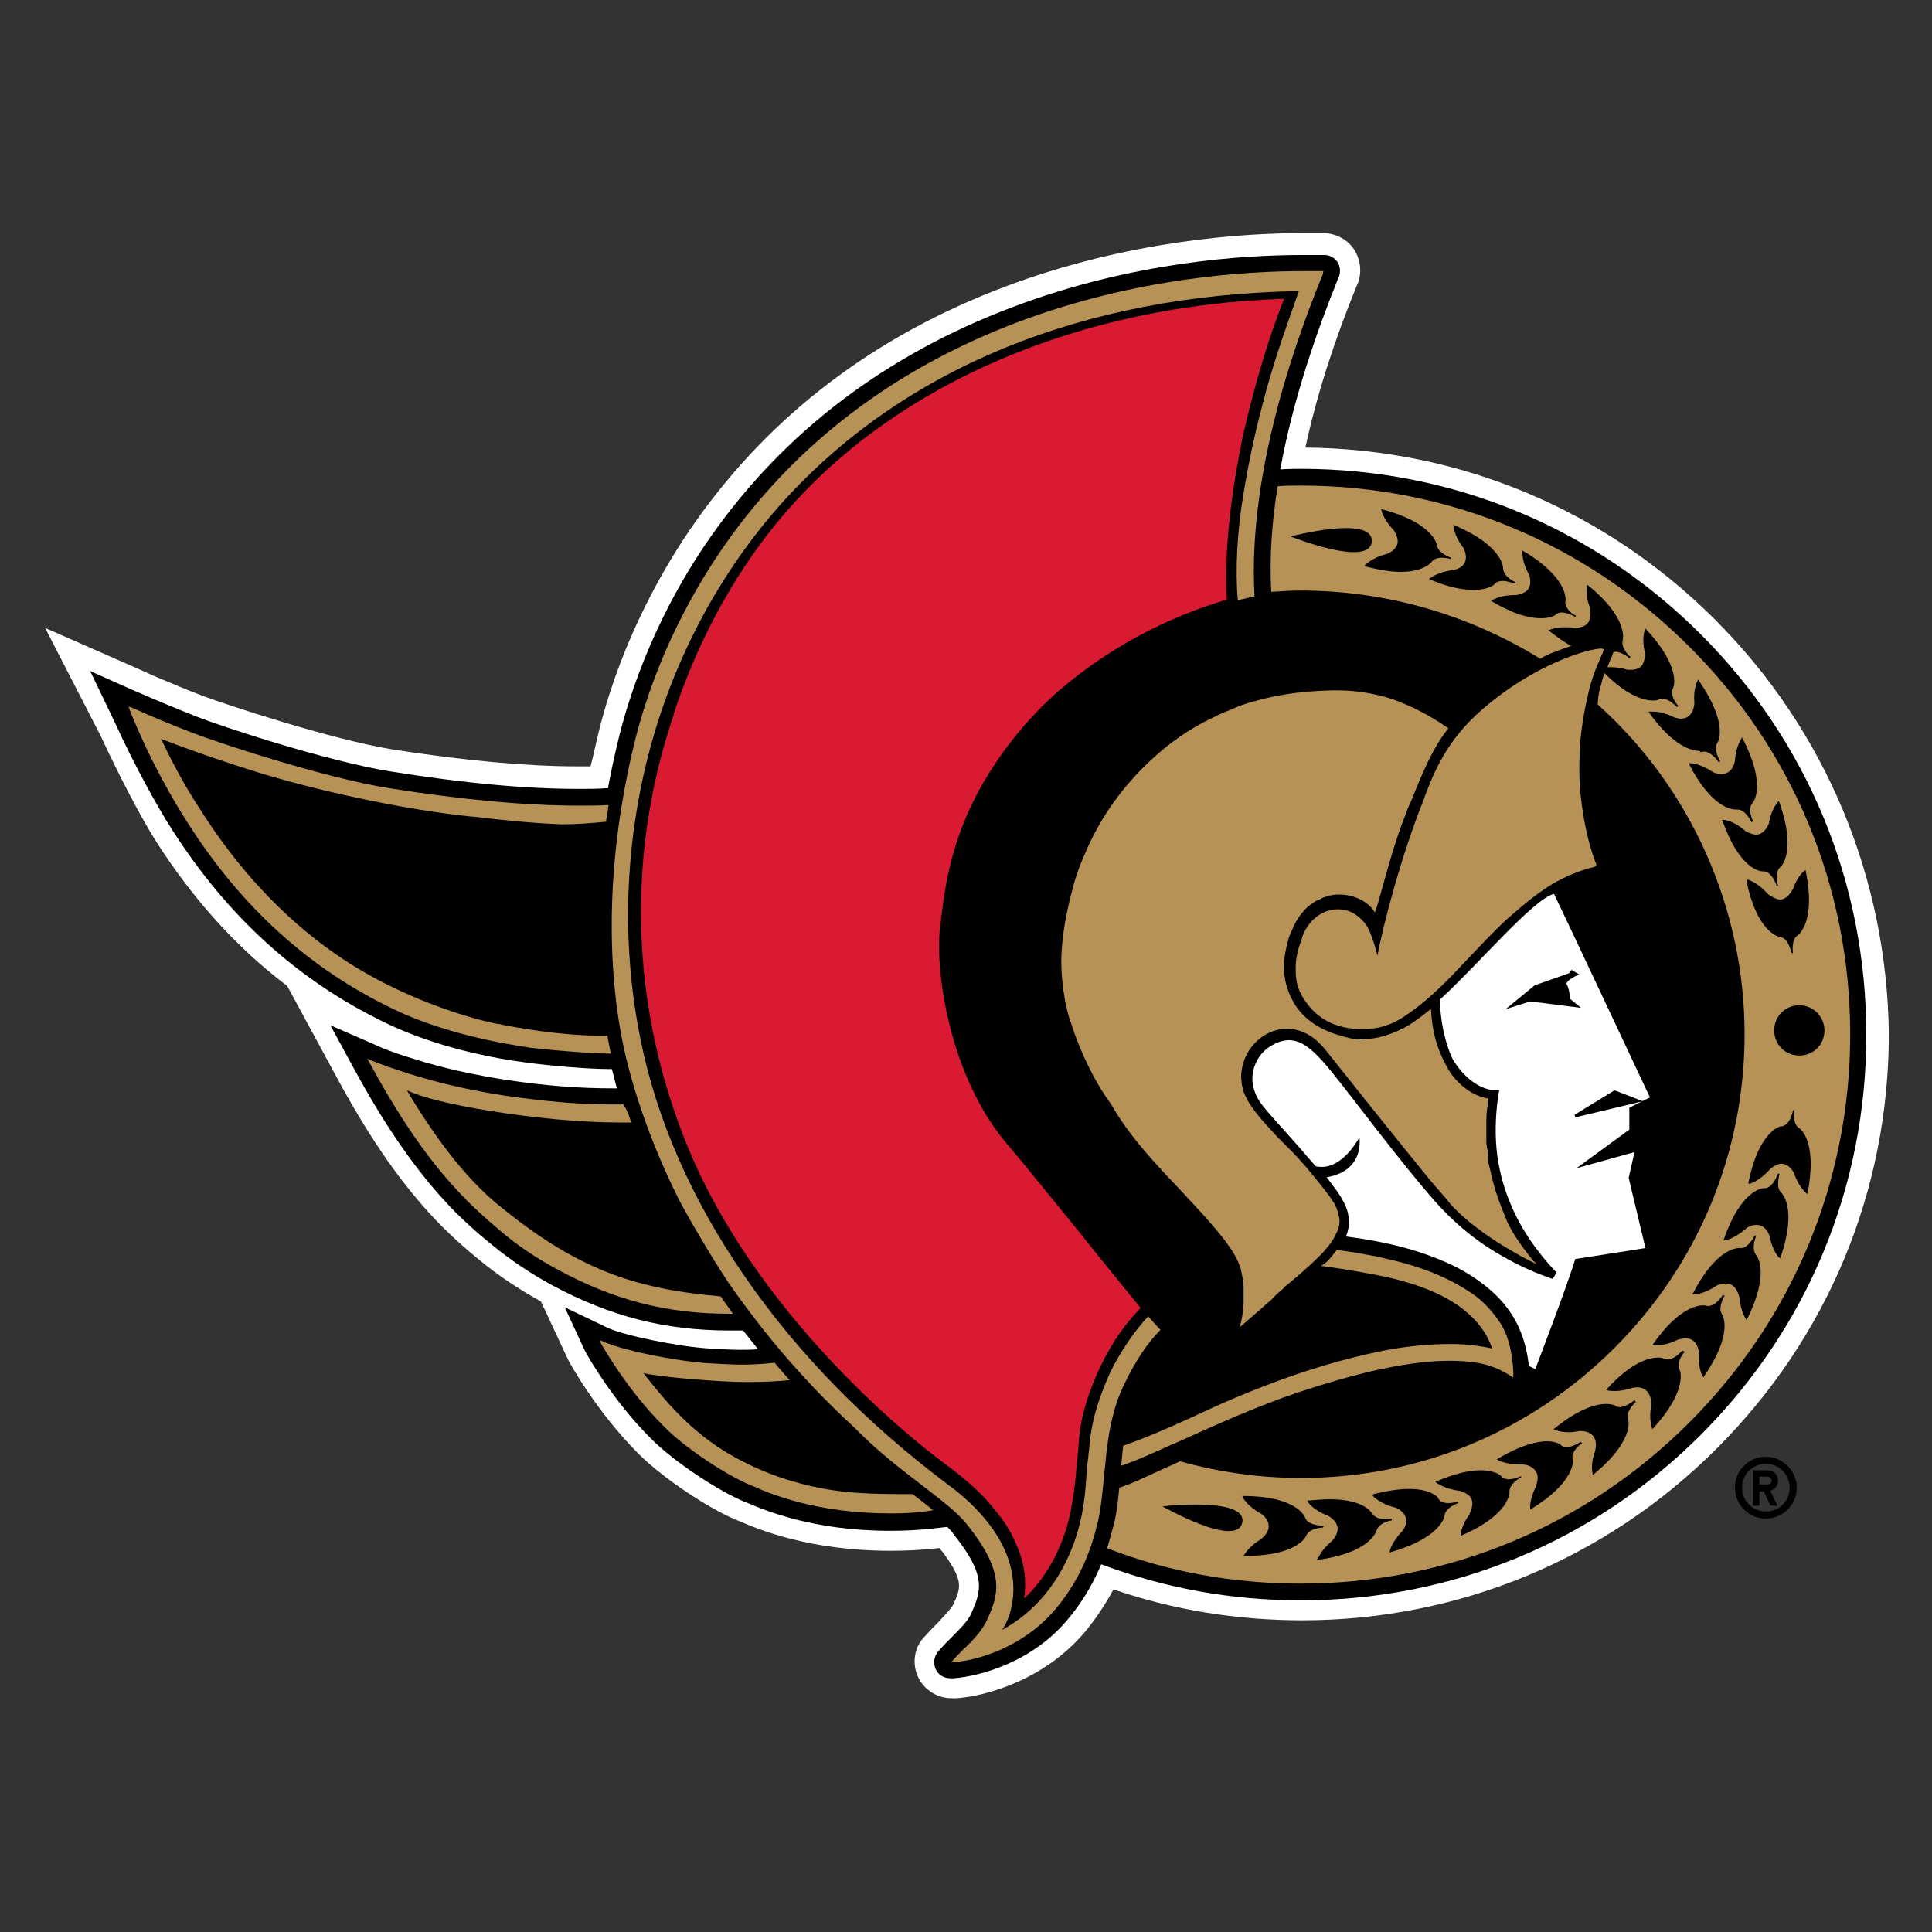 <?xml version="1.0" encoding="utf-8"?>
<!-- Generator: Adobe Illustrator 25.0.0, SVG Export Plug-In . SVG Version: 6.00 Build 0)  -->
<svg version="1.1" id="Layer_1" xmlns="http://www.w3.org/2000/svg" xmlns:xlink="http://www.w3.org/1999/xlink" x="0px" y="0px"
	 viewBox="0 0 300 300" style="enable-background:new 0 0 300 300;" xml:space="preserve">
<rect x="0" y="0" width="300" height="300" fill="#333333" stroke="none"/>
<style type="text/css">
	.st0{fill:#FFFFFF;}
	.st1{fill:#B79257;}
	.st2{fill:#DA1A32;}
</style>
<g>
	<g>
		<g>
			<path class="st0" d="M266.3,96.2c-17-17-39.6-26.5-63.6-26.7c1.7-7.9,4.4-16.4,8-25.2l0.1-0.2c0.7-1.7,0.5-3.7-0.5-5.3
				c-1-1.6-2.8-2.5-4.6-2.6l-0.2,0c-1.1,0-2.2,0-3.3,0c-9,0-27,1.1-46.1,8.3c-20.2,7.6-36.4,19.9-48.1,36.5
				c-4.8,6.8-11.3,18-14.9,32.1c-0.5,2-0.9,4-1.4,5.9c-0.7,0-1.3,0-2,0c-8,0-17.6-0.9-28.6-2.6c-9.8-1.6-26-7-29.5-8.3
				c-2.4-0.9-5-2-7.6-3.1l-2.9-1.3L7,97.5l8.6,16.7c3.3,7.1,6.4,12.9,8.6,16.4c5.8,9.1,12.6,16.6,20.4,22.5l7.8,14.4
				c4.6,8.5,9.2,15.3,14.2,20.8c2.8,3.1,5.8,5.7,7.9,7.4c2.9,2.4,6.1,4.5,9.5,6.4l4.1,8.8c0.4,0.9,4.7,8.5,11,14.8
				c4.1,4.1,11.3,8.7,15.2,10.3l0.5,0.2c3,1.3,10.9,4.6,23.5,4.6c2.3,0,4.8-0.1,7.3-0.4l0.3,0c1.9,2.4,2.9,4.2,3,5.5
				c0.1,0.9-0.2,1.8-0.9,3.3c-0.4,0.7-1.3,1.6-2.3,2.7l0,0c-0.6,0.6-1.3,1.3-2,2.1l-0.2,0.2c-1.6,1.7-1.9,4.2-0.9,6.3
				c1,2,3,3.2,5.2,3.2c0.1,0,0.2,0,0.4,0l0.3,0c4.6-0.3,14-2.9,20.3-10.7c1.6-2,2.9-4,4.1-6.2c9.3,3.2,19.2,4.8,29.3,4.8
				c24.3,0,47.2-9.5,64.4-26.7c17.2-17.2,26.7-40,26.7-64.4C293,136.3,283.5,113.4,266.3,96.2"/>
			<path d="M264.1,98.5c-16.6-16.6-38.6-25.7-62.1-25.7c-1,0-2.1,0-3.2,0.1c2-11,5.7-21.5,9-29.7l0.1-0.2c0.3-0.8,0.2-1.6-0.2-2.3
				c-0.5-0.7-1.2-1.1-2.1-1.1l-0.2,0c-1,0-2.1,0-3.2,0c-8.8,0-26.3,1-45,8.1c-19.6,7.4-35.3,19.3-46.6,35.3
				c-4.7,6.6-10.9,17.4-14.4,31.1c-0.7,2.8-1.3,5.6-1.8,8.3l-0.3,0c-1.4,0.1-2.9,0.1-4.3,0.1c-8.2,0-17.9-0.9-29.1-2.7
				c-10-1.6-26.6-7.1-30.1-8.5c-2.8-1.1-5.7-2.3-8.7-3.6l-1.4-0.6l-6.5-2.9l3.7,7.7c3.2,7,6.7,13.3,9,16.9
				c8.7,13.6,19.5,23.4,33.1,30c8,3.9,17.2,5.6,22,6.2c3.6,0.5,9.7,1,12.6,1h0l0.6,0c0.3,1,0.5,2,0.8,3c-0.2,0-0.3,0-0.5,0
				c-5.5,0-10.5-0.4-16.6-1.3c-5.1-0.8-9.8-1.8-14.5-3.3c-2-0.6-4.1-1.3-5.8-2.1l-7.1-3.1l3.7,6.8c4.5,8.3,9,14.9,13.8,20.2
				c2.6,2.9,5.6,5.5,7.6,7.1c2.8,2.3,5.9,4.4,9.2,6.2c9.1,4.9,17.6,7.1,27.7,7.1c0.1,0,0.3,0,0.4,0l1.7,0c0.8,1,1.5,1.9,2.3,2.9
				c-0.9,0.1-1.8,0.1-2.8,0.1c-1.3,0-2.8-0.1-4.7-0.2c-5.1-0.3-13.5-2.1-15.8-3.2l-6.7-3.2l3.1,6.7c0.4,0.8,4.5,8,10.4,13.8
				c3.7,3.7,10.6,8.1,14.2,9.6l0.5,0.2c2.8,1.2,10.3,4.4,22.3,4.4h0c2.2,0,4.6-0.1,7-0.4l1.9-0.2c0.4,0.4,0.8,0.8,1.1,1.3
				c5.1,6.4,4.1,8.7,2.6,12.2c-0.6,1.2-1.7,2.3-3,3.6l0,0c-0.6,0.6-1.3,1.3-1.9,2l-0.2,0.2c-0.7,0.8-0.8,1.9-0.4,2.8
				c0.4,0.9,1.3,1.4,2.3,1.4c0.1,0,0.1,0,0.2,0l0.3,0c4-0.3,12.4-2.5,18-9.5c2.3-2.8,3.8-5.6,4.9-8.2c9.8,3.7,20.2,5.6,31,5.6
				c23.5,0,45.5-9.1,62.1-25.7c16.6-16.6,25.7-38.6,25.7-62.1C289.8,137.1,280.7,115.1,264.1,98.5"/>
			<path class="st1" d="M287.3,160.6c0,22.8-8.9,44.2-25,60.3c-16.1,16.1-37.5,25-60.3,25c-10.5,0-20.6-1.8-30.1-5.5
				c0.4-1.2,0.7-2.4,1-3.5c0.5-1.8,0.7-3.8,0.9-5.9c0.9-0.3,2.1-0.7,4.4-1.8c2.8-1.3,4.7-2.1,5-2.3c6.1,1.7,12.4,2.6,18.8,2.6
				c18.4,0,35.7-7.2,48.7-20.2c13-13,20.2-30.3,20.2-48.7c0-19.5-8.3-38.2-22.8-51.2c0-0.2,0-1.3,0.4-2.7c0.1-0.3,0.2-0.7,0.3-1.1
				c0.1-0.4,0.2-0.7,0.3-1.1c5.2,5.2,8.2,4.2,8.3,4.2c0.2-0.1,0.4-0.2,0.7-0.2c1.1,0,2.2,1.2,2.3,1.3l0,0l0,0l0,0l0.1-0.1l0.1-0.1v0
				c-0.2-0.2-1.4-1.6-0.8-2.8c0.1-0.1,1.3-3.2-4.2-9.1l-0.1-0.1l-0.1,0.2c0,0.1-0.5,1.3,0,3.5l0,0.1c0,0,0.1,1.3-0.5,2
				c-0.4,0.4-0.9,0.6-1.6,0.6l-0.6,0c-0.9-0.3-1.8-0.4-2.6-0.4l-0.5,0c0.1-0.2,0.2-0.5,0.3-0.8c0.2-0.5,0.5-1,0.6-1.5l0.3-0.1
				c1,0,2.1,0.9,2.2,1l0,0l0,0l0,0l0.1-0.1l0.1-0.1c-0.2-0.1-1.6-1.4-1.2-2.7c0-0.1,0.8-3.4-5.4-8.4l-0.2-0.1l0,0.2
				c0,0.1-0.3,1.3,0.5,3.4l0,0.1c0,0,0.3,1.3-0.3,2.2c-0.4,0.5-1.1,0.8-2.1,0.8c-0.6-0.1-1.1-0.1-1.6-0.1c-1.5,0-2.2,0.4-2.3,0.4
				l-0.2,0.1l0.2,0.1c1.3,1,2.4,1.8,3.4,2.3l-0.3,0.1c-0.3,0.1-0.6,0.2-0.9,0.3c-0.8,0.3-1.6,0.6-2.1,0.8c-0.7,0.3-1.3,0.6-1.5,0.8
				C228,95.4,215.2,91.7,202,91.7c-1.5,0-3.1,0.1-4.6,0.2c-0.3-5.4,0.1-10.9,1-16.4c1.2-0.1,2.4-0.1,3.6-0.1
				c22.8,0,44.2,8.9,60.3,25C278.4,116.4,287.3,137.8,287.3,160.6"/>
			<path class="st1" d="M183.3,184.8c4,4.3,7.5,8,8.9,11c0.1,0.2,0.1,0.3,0.2,0.5c0.1,0.2,0.1,0.4,0.2,0.5c0,0.1,0.1,0.3,0.1,0.4
				c0.1,0.5,0.2,1,0.3,1.5c0.1,0.5,0.1,0.9,0.1,1.3c0,0.4,0,0.8,0,1.2c0,0.4,0,0.8,0,1.2c0,0.3-0.1,0.6-0.1,0.9c0,0.1,0,0.2,0,0.3
				c-0.1,0.9-0.3,1.8-0.5,2.5c1.3-1.1,3.2-2.8,4.7-4.1c0.1-0.1,0.3-0.2,0.4-0.4c0.5-0.5,0.9-0.9,1.3-1.2c0.2-0.2,0.4-0.3,0.5-0.5
				c0.2-0.2,0.4-0.3,0.6-0.5c0.4-0.3,0.8-0.7,1.2-1c1.5-1.3,3.1-2.7,4.3-4c0.7-0.8,1.3-1.5,1.7-2.3l0.1-0.2c0.4-0.8,0.7-1.3,0.7-2.3
				c0-0.2,0-0.5-0.1-0.7c-0.1-0.5-0.2-0.9-0.4-1.4c-0.3-0.7-0.8-1.4-1.4-2.2c-0.7-0.9-1.3-1.7-1.9-2.4c-0.5-0.6-0.9-1.1-1.4-1.7
				c-0.3-0.3-0.6-0.7-0.9-1c-0.3-0.4-0.7-0.7-1-1.1c-0.2-0.2-0.4-0.4-0.6-0.6c-0.2-0.2-0.3-0.3-0.5-0.5c-0.2-0.2-0.4-0.4-0.6-0.6
				c0,0-0.1-0.1-0.1-0.1c-0.1-0.1-0.2-0.3-0.4-0.4c-0.1-0.1-0.3-0.3-0.4-0.4c-2.6-2.8-4.4-4.8-5.2-7c-0.1-0.4-0.2-0.8-0.3-1.2
				c0-0.1,0-0.2,0-0.2c0,0,0-0.1,0-0.1c-0.1-0.6-0.1-1.2,0-1.8c0.8-5.7,8-9.5,13-3.2l2,2.5c0,0,9.3,11.7,14.3,17.8l2.6,3
				c0.1,0.1,0.2,0.2,0.2,0.3c4.2,4.9,11.8,8.8,13.7,9.7c-0.1-0.2-0.3-0.3-0.5-0.5c-0.9-1.1-2.3-2.9-3.4-4.8
				c-0.3-0.5-0.6-1.1-0.8-1.6c0-0.1-0.1-0.2-0.1-0.3c-0.2-0.4-0.3-0.8-0.5-1.2c-0.1-0.3-0.2-0.5-0.3-0.8c-0.5-1.3-1-2.8-1.4-4.5
				c-0.1-0.6-0.3-1.2-0.4-1.7c-0.1-0.3-0.1-0.6-0.1-0.9c0-0.1,0-0.1,0-0.2c0-0.3-0.1-0.6-0.1-0.9c0-0.2,0-0.4-0.1-0.6
				c0-0.3-0.1-0.6-0.1-0.9c0,0,0,0,0-0.1c0-0.3,0-0.6,0-0.9c0-0.5,0-0.9,0-1.3s0-0.8,0-1.2c0-0.9,0.1-1.7,0.2-2.3c0,0,0,0,0-0.1
				c0.1-0.4,0.1-0.7,0.1-0.9c-0.2-0.1-0.6-0.1-1.1-0.3c-1-0.3-2.3-1-3.5-2.2c-0.6-0.6-1.2-1.3-1.7-2.2c-1.2-2.2-2.4-4.8-2.6-9.2
				c-0.3,0.2-0.6,0.4-0.8,0.6c-1.3,1-2.6,2-4.2,2.7c-0.9,0.4-2.5,1.1-4.5,1.3c-0.4,0-0.9,0.1-1.3,0.1c-0.4,0-0.8,0-1.1-0.1
				c-0.4,0-0.7-0.1-1.1-0.2c-4.6-1.1-7.5-3.2-9-6.8c-0.3-0.8-0.6-1.7-0.7-2.5c0-0.2-0.1-0.4-0.1-0.6c0-0.2,0-0.4,0-0.7
				c0-0.4,0-0.9,0-1.3c0.1-1,0.3-2,0.6-3.1c0.1-0.2,0.1-0.5,0.2-0.7c0.1-0.2,0.2-0.5,0.3-0.7c0.3-0.7,0.6-1.4,1-2
				c0.1-0.2,0.3-0.4,0.4-0.6c0.4-0.5,0.8-1,1.3-1.4c0.3-0.2,0.6-0.5,1-0.7c0.1-0.1,0.2-0.1,0.4-0.2c0.2-0.1,0.5-0.2,0.8-0.4
				c0.2-0.1,0.4-0.1,0.6-0.2c0.6-0.2,1.2-0.3,1.9-0.3c2.4,0,4.6,1.1,5.6,2.8c0-0.1,0.1-0.2,0.1-0.3c0.3-0.8,0.6-2,1-3.4
				c0.9-3.2,2.1-7.7,3.8-11.9c0.2-0.6,0.5-1.3,0.8-1.9c0.2-0.5,0.4-1,0.6-1.5c1.4-3.4,2.9-6.9,5.1-9.6c-3.1-2.2-6.1-3.6-8.6-4.5
				c-0.2-0.1-0.4-0.1-0.6-0.2c-4-1.2-7-1.2-8.3-1.2l-0.5,0c-5.1,0.1-9.6,0.8-13.8,2.2c-0.3,0.1-0.6,0.2-0.8,0.3
				c-1.2,0.5-2.5,1-3.7,1.6c-0.4,0.2-0.8,0.4-1.2,0.6c-0.2,0.1-0.4,0.2-0.6,0.3c-3.4,1.8-6.5,4.2-9.3,7c0,0,0,0,0,0
				c-3.8,3.8-6.9,8.3-9,13.3c-0.9,2-1.6,4-2.1,6.1c-0.6,2.3-1.1,4.7-1.4,7.3c-0.1,1.1-0.2,2.1-0.2,3.3c0,1.4,0.1,2.9,0.3,4.4
				c0.1,0.6,0.2,1.2,0.3,1.9c0.2,0.9,0.4,1.8,0.7,2.8c0.1,0.2,0.1,0.4,0.2,0.5c0.8,2.6,2,5.5,3.6,8.5c0.8,1.4,1.6,2.8,2.6,4.1
				C175.3,176.4,179.5,180.8,183.3,184.8"/>
			<path class="st0" d="M253.8,178.9l-0.9,4l2.6,10.9c0,0-7.6,1.2-10.9,1.7c-1,3.5-6.2,17.1-6.2,17.1l-1-0.5
				c-0.8-7.4-4.6-11.2-9.1-14.1c-2.5-1.6-5.3-2.7-8-3.6c-3.7-1.2-7.5-1.9-11.3-2.4c0.7-1.6,0.5-3.4,0-4.6c-0.8-1.9-2-3.2-3-4.6
				c4.7-0.8,5.3-4.1,5.1-6.2c-0.6,1-3.1,5.3-6.8,4.5c-7.7-9-9-9.5-9.7-12.4c-0.5-2.1,0.4-4.8,2.6-6.2c4-2.5,6.5,0,10.5,5.1
				c2.2,2.7,9.9,13,15,18.8c3.9,4.4,7.8,7.3,12.7,9.8c2.7,1.4,5.7,2.4,5.7,2.4l0.6-1c0,0-3.8-3.8-6.2-8.6c-1.2-2.4-2.1-4.9-2.6-7.3
				c-1.4-6.1-0.1-12.4-0.1-12.4s-3.6,0.6-6.9-4.3c-0.9-1.3-1.7-4.3-2-6.2c-0.2-1.4-0.3-2.4-0.3-3.6c6.1-5.6,14.5-15.6,17.7-16.4
				c1,2,14.9,31.6,14.9,31.6L253,172l0,3.4l-8.2,6L253.8,178.9z"/>
			<path class="st2" d="M159,248.2c0-0.3,0.1-0.5,0.1-0.5c0.4-4-0.7-6.7-1.8-9c-1-2.1-2.4-3.8-3.7-5.3c-2.3-2.7-5.4-5-7-6.2
				c-0.3-0.2-27.9-20.2-39.8-49.1c-9.1-22.2-8-42-5.5-54.7c0.8-4.2,1.9-8.1,3.3-12.4l0-0.1c5-15.2,12.4-25.7,17.8-31.8
				c17.4-19.8,45.5-31.7,77-32.7c-2.3,5.7-4.4,12.7-6.3,20.8c-0.3,1.5-3.3,15-2.6,25.9c-9.7,2.9-18.4,7.6-25.9,14
				c-5.2,4.5-9.8,10.3-13,16.4c-4,7.8-4.8,14-5.4,18.6c-0.1,0.6-0.1,1.1-0.2,1.6c-0.9,6.6,1.3,23.4,10.5,34.1
				c2.5,2.9,6,7.3,10.5,12.8l0.1,0.1c2.9,3.7,6.3,7.8,10,12.4c-1.3,1.4-4.3,4.5-7,10.8c-1.3,3.1-2.2,6.1-2.5,9
				c-0.1,1.1-0.2,2.3-0.3,3.5c-0.3,3.4-0.6,7.1-1.7,10.9c-0.8,2.5-1.7,4.5-2.9,6.4C161.7,245.3,160.4,247,159,248.2"/>
			<path class="st1" d="M205.5,42.1l-0.2,0c-1,0-2.1,0-3.1,0c-8.6,0-25.8,1-44.1,7.9c-19.1,7.2-34.4,18.8-45.4,34.4
				c-4.5,6.4-10.6,16.9-14,30.2c-5.5,22-3.7,38.8-2.1,46.8c1.5,7.8,5,17.4,9,25.2c0.8,1.6,4.9,8.7,7.6,12.7c2.8,4,5.8,7.9,9,11.6
				c4.3,4.9,7,7.5,9.2,9.6c0.8,0.7,1.4,1.3,2,1.9c3.1,3.1,6.6,5.8,9.6,8.1c3.1,2.4,5.8,4.4,7.3,6.4c6.1,7.7,4.6,11,2.9,14.8
				c-0.8,1.6-2.1,3-3.5,4.3c-0.6,0.6-1.2,1.2-1.8,1.9l-0.2,0.2l0.3,0c3.6-0.2,11.1-2.3,16.2-8.6c3.8-4.7,5.3-9.2,6.2-12.9
				c0.6-2.4,0.8-5.1,1.1-8c0.2-1.7,0.3-3.5,0.6-5.2c0.4-2.8,1.2-5.8,2.3-8.1c1.8-3.8,3.7-6.7,5.8-8.8c-0.7-0.7-1.3-1.4-1.9-2.1
				c-2.3,2.4-5,6.5-6.3,9.6c-2.4,5.6-2.7,8.8-2.9,11.2c-0.1,0.6-0.1,1.2-0.2,1.7c-0.1,0.6-0.1,1.3-0.2,2.2
				c-0.2,3.3-0.6,8.8-3.8,14.6c-2.3,4.1-5.3,7.2-9.3,9.4c1-1.4,2-4.2,1.7-7.6c-0.6-6.6-5.8-11.8-10-14.9
				c-12.8-9.6-23.5-20.5-31.8-32.6c-8.1-11.8-13.5-24.1-16-36.4c-3.1-15.1-2.5-30.8,1.5-45.6c3.9-14.3,11-27.4,20.5-38
				c18.8-20.8,46.5-32.2,80.2-32.8l-0.4,1.1c-1.8,5.1-3.7,10.4-5.2,16.3c-1.2,4.5-2.2,9.1-3,14c-1,5.8-1.3,11.8-0.9,16.6l2.6-0.6
				c-1-17.6,5.2-36.8,10.6-50L205.5,42.1z"/>
			<polygon class="st1" points="236.2,229.3 236.2,229.2 236.2,229.3 			"/>
			<polygon points="250.7,169.3 244.5,173.1 244.6,173.5 255.1,171 			"/>
			<path d="M243.8,155.1c0,0-0.1-1.6-0.5-2.2c-0.4-0.6,1.9-1.6,1.9-1.6l-1.2-0.7l-0.3,0.5l-5.4,1.9l-4.5,3.7l3.8-1.2l7.9,1
				L243.8,155.1z"/>
			<path d="M222.2,87.4c0.3-0.5,0.8-0.8,1.7-0.8c0.7,0,1.3,0.2,1.4,0.2l0,0l0-0.1l0-0.1c-0.2-0.1-2-0.7-2.2-2c0-0.1-0.6-3.4-8.4-5.5
				l-0.2-0.1l0,0.2c0,0.1,0.3,1.4,1.8,3l0.1,0.1c0,0,0.8,1.1,0.6,2.1c-0.2,0.7-0.7,1.2-1.6,1.6c-2.5,0.6-3.4,1.8-3.5,1.8L212,88
				l0.2,0c2,0.5,3.7,0.8,5.3,0.8C221,88.8,222.1,87.4,222.2,87.4"/>
			<path d="M233.3,90.2c0.8,0,1.7,0.4,1.9,0.4l0,0l0.1-0.1l0-0.1c-0.2-0.1-1.9-0.9-1.9-2.2c0-0.1-0.1-3.5-7.5-6.6l-0.2-0.1l0,0.2
				c0,0.1,0.1,1.4,1.4,3.2l0.1,0.1c0,0,0.7,1.2,0.3,2.2c-0.2,0.6-0.8,1.1-1.8,1.3c-2.5,0.3-3.6,1.3-3.7,1.3l-0.1,0.1l0.2,0.1
				c2.6,1.1,4.8,1.6,6.7,1.6c2.3,0,3.2-0.8,3.3-0.9C232.3,90.4,232.8,90.2,233.3,90.2"/>
			<path d="M243.1,93.2c0-0.1,0.4-3.5-6.5-7.6l-0.2-0.1l0,0.2c0,0.1-0.1,1.4,0.9,3.3l0.1,0.1c0,0,0.5,1.3,0,2.2
				c-0.3,0.6-1,0.9-1.9,1.1l-0.3,0c-2.3,0-3.5,0.8-3.5,0.8l-0.2,0.1l0.2,0.1c3.7,2.2,6.1,2.6,7.6,2.6c1.5,0,2.2-0.5,2.2-0.5
				c0.3-0.3,0.6-0.4,1-0.4c0.9,0,2,0.6,2.1,0.7l0,0l0.1-0.1l0-0.1C244.4,95.5,242.8,94.5,243.1,93.2"/>
			<path d="M264.1,116.8l0.5-0.1c1.1,0,2.2,1.5,2.3,1.7l0,0l0.1-0.1l0.1-0.1c-0.1-0.2-1.1-1.8-0.4-2.9c0.1-0.1,1.7-3-2.9-9.6
				l-0.1-0.2l-0.1,0.2c0,0-0.7,1.2-0.5,3.4l0,0.1c0,0.1-0.1,2.4-2.1,2.4c-0.3,0-0.7-0.1-1-0.2c-1.6-0.8-2.8-0.9-3.3-0.9
				c-0.3,0-0.5,0-0.5,0l-0.2,0l0.1,0.2c3.8,5.3,6.7,5.9,7.8,5.9L264.1,116.8z"/>
			<path d="M269.5,125.7l0.3,0c1.2,0,2.1,1.8,2.2,2l0,0l0.1-0.1l0.1-0.1c-0.1-0.2-0.9-2,0-2.9c0.1-0.1,2.1-2.8-1.6-9.9l-0.1-0.2
				l-0.1,0.2c0,0-0.8,1.1-1,3.3l0,0.1c0,0.1-0.3,2.1-2.1,2.1c-0.4,0-0.9-0.1-1.3-0.3c-1.9-1.3-3.4-1.4-3.6-1.4l-0.2,0l0.1,0.2
				C265.8,125.5,269,125.7,269.5,125.7L269.5,125.7z"/>
			<path d="M273.6,135.3l0.2,0c1.3,0,2,2,2.1,2.3l0,0l0.1,0l0.1-0.1c-0.1-0.2-0.6-2.1,0.4-2.9c0.1-0.1,2.5-2.4-0.2-10l-0.1-0.2
				l-0.1,0.1c0,0-1,1-1.4,3.2l0,0.1c0,0-0.6,1.8-2,1.8c-0.5,0-1-0.2-1.6-0.5c-1.9-1.7-3.4-1.8-3.5-1.8l-0.2,0l0.1,0.2
				C270.1,135,273.4,135.3,273.6,135.3"/>
			<path d="M274.6,138.9c-1.7-1.9-3.1-2.3-3.2-2.3l-0.2,0l0,0.2c1.6,7.9,4.9,8.6,5.1,8.7c1.4,0,1.8,2.3,1.9,2.5l0,0l0.1,0l0.1,0
				c0-0.2-0.3-2.1,0.8-2.8c0.1-0.1,2.8-2.1,1.2-9.9l0-0.2l-0.2,0.1c0,0-1.1,0.8-1.8,2.9l-0.1,0.1c0,0-0.7,1.5-2,1.5
				C275.8,139.6,275.2,139.3,274.6,138.9"/>
			<path d="M213,84.1c0.3-4.2-12.6-0.8-12.6-0.8S212.7,88.2,213,84.1"/>
			<path d="M205.5,237.1l0,0.1v0l0,0l0-0.3l-0.1,0c-0.4,0-2.5-0.1-2.8-1.4c-0.1-0.1-1.4-3.2-9.5-3.2h-0.2l0.1,0.2
				c0,0.1,0.7,1.4,2.9,2.6c0.8,0.6,1.1,1.3,1.1,1.9c0,1.1-1.1,1.9-1.1,1.9l-0.1,0.1c-2,1.2-2.5,2.4-2.6,2.4l-0.1,0.2l0.3,0
				c8,0,9.4-3,9.4-3.1c0.5-1.2,2.4-1.3,2.6-1.3L205.5,237.1z"/>
			<path d="M216.1,236.1l0-0.1L216.1,236.1L216.1,236.1L216.1,236.1l0-0.3l0,0l0,0.1v0l0-0.1c-0.1,0-0.4,0.1-0.9,0.1
				c-0.8,0-1.8-0.2-2.2-1c-0.1-0.1-1.3-2.1-6.5-2.1c-1,0-2.1,0.1-3.3,0.2l-0.2,0l0.1,0.2c0,0.1,0.8,1.3,3.2,2.2
				c0.8,0.5,1.3,1.1,1.4,1.8c0.1,1.1-0.8,2-0.8,2l-0.1,0.1c-1.7,1.4-2.1,2.7-2.2,2.7l-0.1,0.2l0.2,0c8-1.1,8.9-4.3,9-4.4
				C214,236.5,215.8,236.1,216.1,236.1L216.1,236.1z"/>
			<path d="M226.4,233.2L226.4,233.2c-0.2,0-0.8,0.2-1.5,0.2c-0.8,0-1.4-0.3-1.6-0.8c0-0.1-1.1-1.4-4.5-1.4c-1.6,0-3.4,0.3-5.5,0.8
				l-0.2,0.1l0.1,0.2c0,0,1,1.2,3.5,1.8c0.9,0.4,1.4,0.9,1.6,1.6c0.3,1.1-0.6,2.1-0.6,2.1l-0.1,0.1c-1.5,1.6-1.8,2.9-1.8,3l0,0.2
				l0.2-0.1c7.7-2.2,8.3-5.5,8.3-5.6c0.1-1.3,1.9-1.9,2.1-2l0-0.1l0.1,0.1l0,0l0,0L226.4,233.2z"/>
			<path d="M236.2,229.2L236.2,229.2L236.2,229.2l0,0.1L236.2,229.2c-0.2,0.1-1.1,0.5-1.9,0.5c-0.6,0-1-0.2-1.3-0.6
				c0,0-0.9-0.8-3.1-0.8c-1.9,0-4.2,0.6-6.8,1.7l-0.2,0.1l0.1,0.1c0,0,1.2,1,3.7,1.3c0.9,0.3,1.6,0.7,1.8,1.3c0.4,1-0.3,2.2-0.3,2.2
				l0,0.1c-1.3,1.8-1.4,3.2-1.4,3.2l0,0.2l0.2-0.1c7.4-3.2,7.4-6.6,7.4-6.7c-0.1-1.3,1.6-2.2,1.8-2.3l-0.1-0.1l0.1,0.1l0,0l0,0
				L236.2,229.2z"/>
			<path d="M245.4,223.9L245.4,223.9L245.4,223.9l0,0.1L245.4,223.9c-0.1,0.1-1.2,0.8-2.1,0.8c-0.4,0-0.8-0.1-1-0.4
				c0,0-0.7-0.5-2.1-0.5c-1.4,0-3.9,0.5-7.6,2.7l-0.2,0.1l0.2,0.1c0,0,1.1,0.7,3.4,0.7l0.5,0c1,0.1,1.6,0.5,2,1.1
				c0.6,0.9,0,2.2,0,2.2l0,0.1c-1,2-0.9,3.3-0.9,3.4l0,0.2l0.2-0.1c6.8-4.2,6.5-7.5,6.4-7.7c-0.3-1.3,1.3-2.4,1.5-2.5l-0.1-0.1
				l0.1,0.1l0,0l0,0L245.4,223.9z"/>
			<path d="M253.8,217.4L253.8,217.4L253.8,217.4c-0.1,0.1-1.3,1.1-2.3,1.1c-0.3,0-0.6-0.1-0.8-0.3c0,0-0.5-0.2-1.3-0.2
				c-1.5,0-4.2,0.7-8,3.8l-0.2,0.1l0.2,0.1c0,0,0.8,0.4,2.2,0.4c0.6,0,1.1-0.1,1.7-0.2h0.1c0.9,0,1.6,0.3,2,0.8
				c0.7,0.9,0.3,2.2,0.3,2.2l0,0.1c-0.8,2.1-0.4,3.4-0.4,3.5l0,0.2l0.2-0.1c6.2-5.1,5.4-8.3,5.3-8.5c-0.4-1.2,1-2.5,1.2-2.7
				l-0.1-0.1l0.1,0.1l0,0l0,0L253.8,217.4z"/>
			<path d="M261.2,209.7L261.2,209.7c-0.1,0.2-1.2,1.4-2.3,1.4c-0.2,0-0.4-0.1-0.7-0.2c0,0-0.3-0.1-0.7-0.1c-1.3,0-4.1,0.6-8,4.9
				l-0.1,0.1l0.2,0.1c0,0,0.4,0.1,1.2,0.1c0.8,0,1.8-0.2,2.7-0.5c1-0.2,1.8,0,2.3,0.6c0.7,0.8,0.6,2,0.6,2l0,0.1
				c-0.4,2.2,0.1,3.4,0.1,3.5l0.1,0.2l0.1-0.1c5.4-5.9,4.2-9,4.1-9.1c-0.6-1.1,0.6-2.6,0.8-2.8l-0.1-0.1l0.1,0.1l0,0l0,0
				L261.2,209.7z"/>
			<path d="M267.5,201.1L267.5,201.1c-0.1,0.2-1.1,1.7-2.3,1.7l-0.5-0.1l-0.3,0c-0.8,0-3.8,0.4-7.7,6l-0.1,0.2l0.2,0
				c0,0,0.2,0,0.4,0c0.6,0,1.8-0.1,3.4-0.9c0.4-0.1,0.8-0.2,1.1-0.2c2,0,2.1,2.2,2.1,2.3l0,0.1c-0.1,2.3,0.5,3.4,0.6,3.5l0.1,0.2
				l0.1-0.2c4.6-6.6,2.9-9.5,2.8-9.6c-0.7-1.1,0.3-2.7,0.4-2.9h0L267.5,201.1l0.2,0.1l0,0l0,0L267.5,201.1z"/>
			<path d="M272.7,191.9l-0.1-0.1L272.7,191.9L272.7,191.9L272.7,191.9l-0.2-0.1l0,0c-0.1,0.2-1,2-2.2,2l-0.3,0h0
				c-0.4,0-3.6,0.2-7.1,7l-0.1,0.2h0.2c0.3,0,1.7-0.1,3.6-1.4c0.5-0.2,1-0.3,1.4-0.3c1.7,0,2,2,2.1,2.1l0,0.1c0.2,2.2,1,3.3,1,3.3
				l0.1,0.2l0.1-0.2c3.6-7.2,1.5-9.8,1.4-9.9C271.9,193.9,272.6,192.1,272.7,191.9"/>
			<path d="M276.3,182.3L276.3,182.3L276.3,182.3l-0.1,0L276.3,182.3L276.3,182.3L276.3,182.3l-0.2-0.1l0,0
				c-0.1,0.2-0.8,2.3-2.1,2.3l-0.2,0c-0.1,0-3.5,0.3-6.1,7.9l-0.1,0.2l0.2,0c0.1,0,1.5-0.2,3.4-1.9c0.6-0.4,1.1-0.5,1.6-0.5
				c1.5,0,2,1.8,2,1.8l0,0.1c0.5,2.2,1.4,3.2,1.5,3.2l0.1,0.1l0.1-0.2c2.6-7.6,0.2-9.9,0.1-10C275.7,184.4,276.3,182.6,276.3,182.3"
				/>
			<path d="M279.4,175.2c-1.1-0.7-0.8-2.6-0.8-2.8l-0.1,0l0.1,0l0,0l0,0h0l-0.2,0l0,0h0c0,0.3-0.5,2.5-1.9,2.5c-0.1,0-3.4,0.8-5,8.7
				l0,0.2l0.2,0c0.1,0,1.5-0.4,3.2-2.3c0.6-0.5,1.2-0.8,1.7-0.8c1.3,0,2,1.5,2,1.5l0,0.1c0.8,2.1,1.8,2.9,1.9,3l0.2,0.1l0-0.2
				C282.2,177.3,279.6,175.3,279.4,175.2"/>
			<path d="M180.5,233.9c0,0,11.6,6.6,12.4,2.5C193.7,232.4,180.5,233.9,180.5,233.9"/>
			<path d="M279.4,156.1c-2.2,0-3.9,1.7-3.9,3.9c0,2.2,1.7,3.9,3.9,3.9s3.9-1.7,3.9-3.9C283.3,157.9,281.6,156.1,279.4,156.1"/>
			<path class="st1" d="M247,106.2c0.5-1.7,1.1-3.1,1.5-4c0.3-0.7,0.5-1.1,0.5-1.3l0-0.1l0,0l-0.3-0.1c-2,0-10.5,2.4-18.7,9.6
				c-5.4,4.7-7.4,9.8-8.7,13.2l-0.2,0.6c-3.4,8.4-6.4,19.7-7.2,24.3c-0.5-1.9-1.2-4.2-2-5.1c-0.8-0.9-2-2.1-4.1-2.1
				c-0.3,0-0.7,0-1,0.1c-2,0.3-3.8,2-4.6,4.2l0,0.1c-0.5,1.5-1.1,2.9-1,5.3c0,1.4,0.4,2.8,1,3.8c2,3.4,5.1,5.1,9.3,5.1
				c0.5,0,1.1,0,1.7-0.1c1.6-0.2,3.3-0.8,4.9-1.9c3.8-2.5,6.8-5.7,10-9.1c1.8-1.9,3.7-3.9,5.7-5.8c1.3-1.1,4.2-3.8,7.2-5.6
				c2.2-1.3,4.5-2.2,6.6-2.7l0.3-0.2l-0.1-0.4l-0.1-0.2c-0.7-1.9-1.4-4.4-1.9-7.6c-0.4-2.6-0.7-5.2-0.5-9.3
				C245.3,114.4,246,109.9,247,106.2"/>
			<path class="st1" d="M184.8,220.2c2.4-1.1,4.9-2.3,7.6-3.4c5.8-2.4,10.1-3.9,15.4-5.4c5.3-1.4,10.6-2.7,17.6-2.7h0.1
				c2,0,4.5,0.3,6.2,0.7c-2.4-7.1-10.8-9.6-14-10.5c-3-0.9-10-2-12.3-2.3l-0.3,0l0.3-0.2c0.8-0.5,1.2-1.1,1.7-1.7l0.4-0.5l0-0.1
				l0.1,0c4.1,0.5,8.4,1.4,12,2.5c3.8,1.2,7,2.8,9.6,4.7c1.4,1.1,2.6,2.4,3.8,4.2c1.5,2.3,2,5.9,2,8.2v0.2l-0.2-0.1
				c-1.8-1.2-3.6-1.9-5.5-2.2c-1.3-0.2-2.7-0.3-4.2-0.3c-3.7,0-7.7,0.6-12.5,1.7c-4.4,1.1-8.8,2.4-13.3,4c-5.1,1.9-9.1,3.6-14.6,6.1
				c-0.9,0.4-1.7,0.8-2.5,1.1c-2.7,1.2-5.2,2.4-8.1,3.4c0.1-1,0.2-2.1,0.3-3.1C178.1,223.2,181.5,221.7,184.8,220.2"/>
			<path class="st1" d="M138.3,235L138.3,235c-11.4,0-18.6-3-21.3-4.2l-0.5-0.2c-3.4-1.4-10-5.6-13.4-9.1
				c-5.6-5.5-9.5-12.4-9.9-13.1l-0.1-0.3l0.3,0.1c2.8,1.4,11.6,3.2,16.8,3.5c2,0.1,3.5,0.2,4.9,0.2c1.9,0,3.5-0.1,5.2-0.3
				c0.1,0.1,0.2,0.3,0.3,0.4c0.7,0.8,1.4,1.6,2,2.3c-1.8,0.2-3.8,0.3-6.5,0.3l-0.5,0c-3.4,0-12.9-0.7-15.7-1.4
				c5.4,7,10.2,11.7,18.6,15.2c3.1,1.3,6.3,2.2,9.6,2.8c3.3,0.6,7.1,0.8,11.6,0.8c0.6,0,1.3,0,2,0c1.2,0.9,2.2,1.7,3.2,2.5
				C142.7,234.9,140.5,235,138.3,235"/>
			<path class="st1" d="M98,174.3c-0.6,0-1.3,0-2,0c-5.7,0-13.1-0.7-19.9-1.8c-6.2-1-10.6-2.1-12.9-3.2c0.1,0.2,0.3,0.5,0.5,0.9
				c2.1,3.4,7,11.3,13.3,16.6c5.6,4.6,12.5,9.6,21.5,12.2c4.3,1.2,7.9,1.8,13.4,2.3c0.6,0.9,1.3,1.8,1.9,2.7c-0.2,0-0.4,0-0.6,0
				c-9.6,0-17.8-2.1-26.5-6.8c-3.2-1.7-6.2-3.7-8.8-5.9c-1.9-1.6-4.8-4.1-7.3-6.9c-4.7-5.1-9-11.6-13.4-19.7l-0.2-0.3l0.3,0.1
				c1.8,0.8,4,1.5,6.1,2.2c4.8,1.5,9.6,2.6,14.8,3.4c6.3,0.9,11.3,1.4,17,1.4c0.5,0,1.1,0,1.6,0C97.4,172.4,97.7,173.3,98,174.3"/>
			<path class="st1" d="M73.4,126.8l-0.2,0c-11.6-1.2-24.6-4.3-32.3-6.6c-5.5-1.7-10.8-3.5-15.7-5.4l-0.2-0.1
				c1.7,3.6,3.6,7.2,5.9,10.7c5.9,9.4,13,17,21,22.6c10.4,7.3,22.1,10.4,25.4,11l0,0h0.1l0.1,0l0.4,0.1c1.4,0.3,8.8,1.7,14.9,1.7
				c0.5,0,1,0,1.5,0c0.1,0.3,0.1,0.7,0.2,1c0.1,0.6,0.2,1.2,0.4,1.8c-0.1,0-0.2,0-0.2,0c-2.8,0-8.8-0.5-12.3-0.9
				c-4.7-0.7-13.6-2.3-21.3-6c-13.1-6.3-23.6-15.8-32-29c-2.3-3.6-5.8-9.6-8.9-17.3l-0.1-0.3l0,0l0-0.1l-0.2-0.3l0.3,0.1h0.1l0,0
				c3.3,1.5,6.5,2.8,9.6,4c3.6,1.4,20.4,7,30.6,8.6c11.3,1.8,21.2,2.7,29.5,2.7c1.5,0,3,0,4.5-0.1c-0.1,0.9-0.3,1.8-0.4,2.6
				c-2.2,0.2-4.4,0.4-6.9,0.4C82.2,127.8,77.6,127.3,73.4,126.8"/>
		</g>
	</g>
	<g>
		<path d="M274.2,226.2c-2.6,0-4.8,2.1-4.8,4.8c0,2.6,2.1,4.8,4.8,4.8c2.6,0,4.8-2.1,4.8-4.8C279,228.4,276.8,226.2,274.2,226.2z
			 M274.2,234.7c-2.1,0-3.7-1.7-3.7-3.7c0-2.1,1.7-3.7,3.7-3.7c2.1,0,3.7,1.7,3.7,3.7C277.9,233.1,276.3,234.7,274.2,234.7z"/>
		<path d="M276.1,229.9c0-0.9-0.7-1.6-1.6-1.6l-2.3,0v5.5h1v-2.2h0.7l1,2.2h1.1l-1.1-2.3C275.7,231.2,276.1,230.6,276.1,229.9z
			 M274.5,230.5h-1.3v-1.2h1.3c0.3,0,0.6,0.3,0.6,0.6C275.1,230.2,274.9,230.5,274.5,230.5z"/>
	</g>
</g>
</svg>
